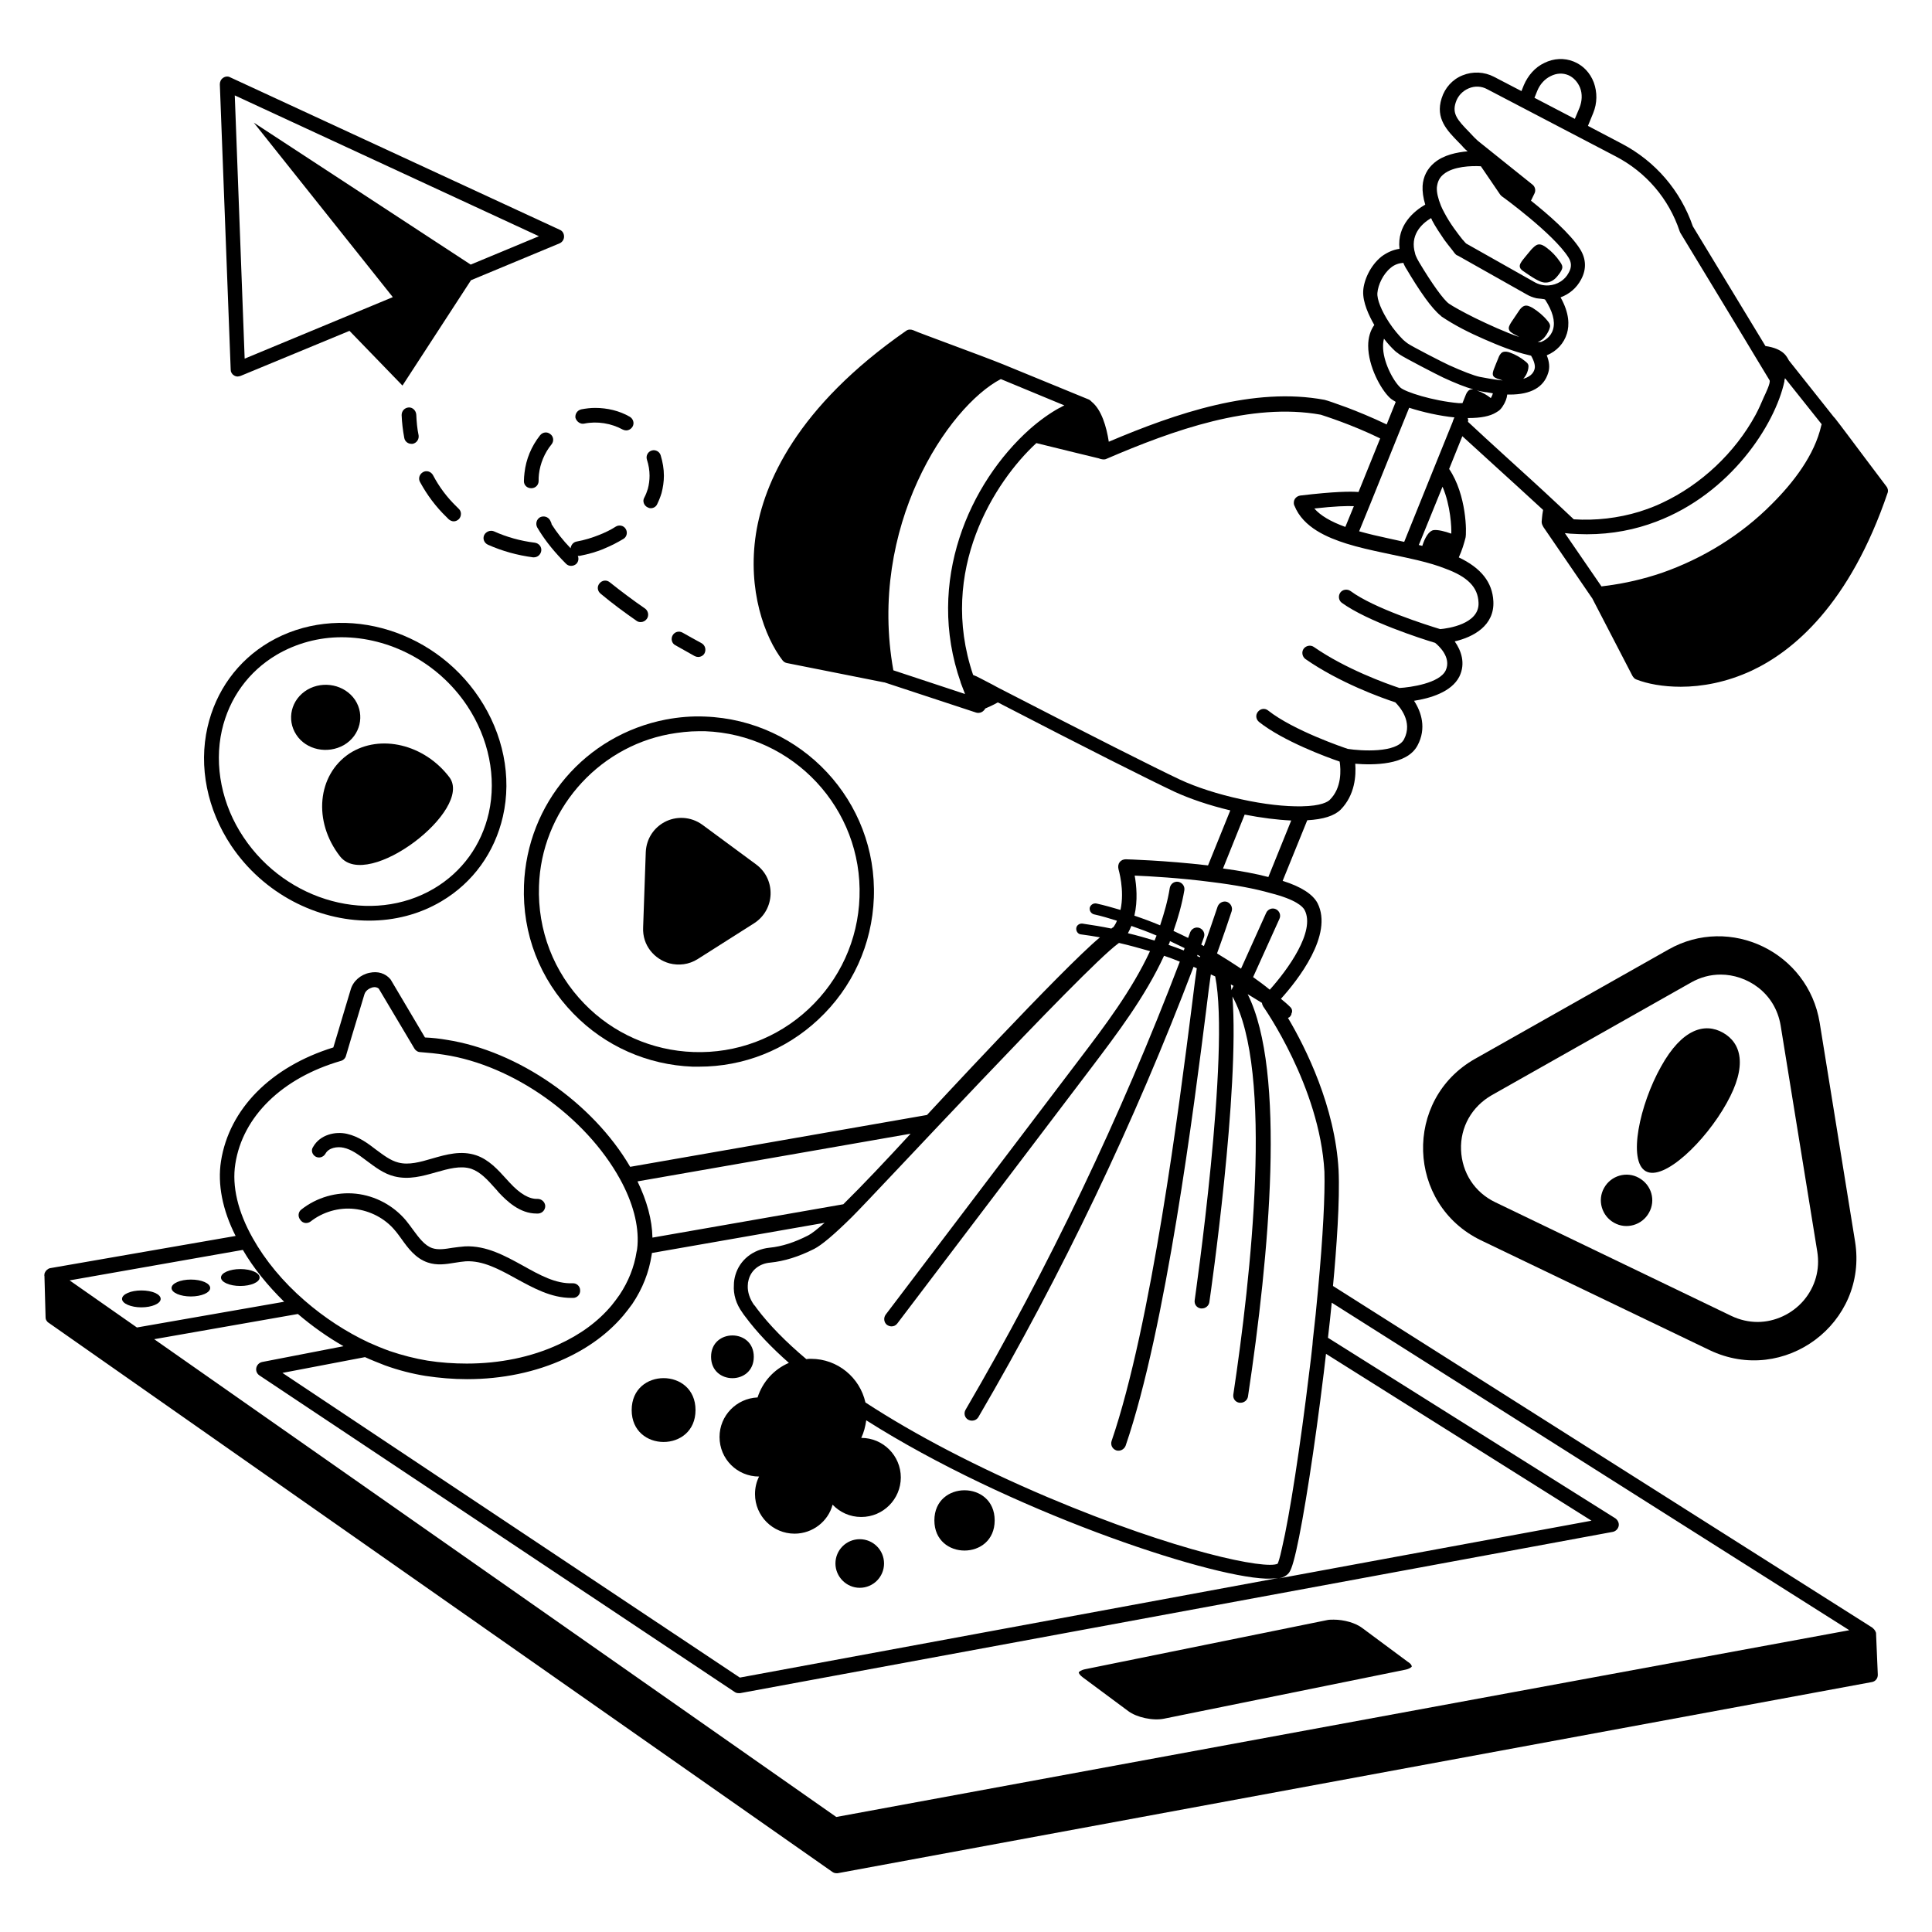 <?xml version="1.0" encoding="UTF-8"?>
<svg xmlns="http://www.w3.org/2000/svg" width="1200pt" height="1200pt" version="1.1" viewBox="0 0 1200 1200">
  <path d="m87.797 812.02c6.562 0 12-2.344 12-5.25s-5.25-5.25-12-5.25c-6.562 0-12 2.344-12 5.25 0 2.859 5.484 5.25 12 5.25z"></path>
  <path d="m118.55 805.26c6.562 0 12-2.344 12-5.25s-5.25-5.25-12-5.25c-6.562 0-12 2.344-12 5.25s5.438 5.25 12 5.25z"></path>
  <path d="m149.26 798.74c6.562 0 12-2.344 12-5.25s-5.25-5.25-12-5.25c-6.562 0-12 2.344-12 5.25 0 2.859 5.297 5.25 12 5.25z"></path>
  <path d="m876.89 1035.1c-0.188 0.375-1.266 1.453-4.172 2.016l-149.63 30.375c-6.891 1.453-17.109-0.75-22.359-4.734l-28.172-20.906c-2.016-1.453-2.531-2.719-2.531-3.094 0.188-0.375 1.266-1.453 4.172-2.016l149.63-30.375c1.453-0.375 2.906-0.375 4.547-0.375 6.375 0 13.641 2.016 17.812 5.25l28.172 20.906c2.203 1.312 2.531 2.578 2.531 2.953z"></path>
  <path d="m468.19 842.72c0 17.719-26.531 17.719-26.531 0 0-17.672 26.531-17.672 26.531 0"></path>
  <path d="m432 875.81c0 26.438-39.656 26.438-39.656 0s39.656-26.438 39.656 0"></path>
  <path d="m534 986.21c8.344 0 15.094-6.75 15.094-15.094s-6.75-15.094-15.094-15.094-15.094 6.75-15.094 15.094c0 8.156 6.75 15.094 15.094 15.094z"></path>
  <path d="m617.81 944.34c0 24.984-37.453 24.984-37.453 0 0-24.938 37.453-24.938 37.453 0"></path>
  <path d="m946.36 168.56c2.344 1.641 4.734 3.281 7.266 4.734 2.016 1.078 4.172 2.344 6.562 2.203 2.531 0 4.922-1.453 6.562-3.281 1.266-1.453 2.906-3.469 3.469-5.25 0.562-1.641-0.375-3.094-1.266-4.359-2.344-3.469-5.109-6.375-8.531-8.906-1.453-1.078-3.281-2.203-5.109-1.828-1.641 0.375-2.906 1.828-4.172 3.094-1.828 2.203-3.656 4.359-5.25 6.375-1.078 1.453-2.344 3.094-1.828 4.734 0.281 1.031 1.406 1.922 2.297 2.484z"></path>
  <path d="m695.63 286.92s0-0.188-0.188-0.562c0-0.188 0 0 0.188 0.562z"></path>
  <path d="m1171.6 302.02c-1.266-1.641-6.891-9.094-12.891-17.109-7.266-9.656-15.469-20.719-19.078-25.266l-0.562-0.562c-12.562-15.797-22.922-28.922-27.984-35.25-0.75-1.453-1.641-2.906-2.719-3.984-2.531-2.531-6.562-4.172-11.812-4.922l-45.094-74.344c-7.641-22.172-23.25-40.359-44.016-51.281l-21.141-11.109 3.281-8.016c2.531-6.188 2.531-12.891 0.375-18.891-2.344-6.188-6.75-10.734-12.562-13.078s-12.375-2.016-18.188 0.891c-5.812 2.719-10.172 7.828-12.75 13.828l-1.453 3.656-17.109-8.906c-6-3.094-13.078-3.469-19.453-0.891-6.281 2.484-11.016 7.781-13.031 14.297-3.984 12.562 3.469 20.016 10.547 27.281 1.078 1.078 2.203 2.203 3.094 3.281 0.75 0.891 1.641 1.641 2.531 2.344-6.516 0.562-14.906 2.203-20.719 7.125-4.359 3.656-6.891 8.531-7.266 14.344-0.188 3.469 0.375 7.453 1.641 11.625-6.891 3.984-17.625 12.75-15.984 27.469-3.984 0.562-7.641 2.203-11.109 4.734-7.266 5.812-11.109 15.094-11.438 21.469-0.375 7.078 3.656 15.469 6.891 21.094-2.531 3.469-3.797 8.016-3.797 12.891 0 12.75 7.828 27.094 13.453 32.344 0.891 0.891 2.203 1.641 3.656 2.531l-5.625 14.016c-9.469-4.547-18.562-8.203-24.75-10.547-8.016-2.906-11.625-4.172-13.828-4.734-43.828-8.203-92.016 8.203-134.02 26.016-1.453-9.469-4.547-19.828-10.547-24.75-0.562-0.562-1.078-1.078-1.828-1.453l-53.109-21.797c-6.188-2.531-20.344-7.828-33.094-12.562-10.547-3.984-20.719-7.641-22.922-8.719-1.453-0.562-3.094-0.562-4.359 0.375-68.203 47.438-88.359 94.734-93.281 126-5.438 35.109 5.438 64.359 16.547 78.75 0.75 0.891 1.641 1.453 2.719 1.641l60.375 12h0.188l56.906 18.75c0.562 0.188 0.891 0.188 1.453 0.188 1.266 0 2.531-0.562 3.469-1.641 0.375-0.375 0.562-0.75 0.75-1.078 2.016-0.891 4.734-2.016 7.828-3.797 56.203 29.109 93.094 47.625 109.64 55.453 9.469 4.359 21.656 8.531 34.734 11.625l-13.828 34.172c-26.203-3.094-50.719-3.797-51.094-3.797-1.453 0-2.906 0.562-3.797 1.828-0.891 1.078-1.078 2.719-0.75 4.172 0 0.188 3.984 13.078 1.266 25.453-4.922-1.453-9.984-2.906-14.906-3.984-1.828-0.375-3.656 0.75-4.172 2.531-0.375 1.828 0.75 3.656 2.531 4.172 4.922 1.078 9.656 2.531 14.344 3.984-0.562 1.453-1.266 2.719-2.203 3.984-0.375 0.188-0.891 0.562-1.266 0.891-6-1.266-12-2.203-18-3.094-1.828-0.188-3.656 1.078-3.797 2.906-0.188 1.828 1.078 3.656 2.906 3.797 3.984 0.562 7.828 1.078 11.812 1.828-23.25 19.266-107.44 110.34-107.44 110.34l-184.36 32.203c-23.25-39.797-69.656-72-114-78.891-4.359-0.75-8.906-1.266-13.453-1.453l-21.094-35.625c-0.188-0.188-0.188-0.375-0.375-0.562-3.094-3.656-7.828-5.109-12.891-3.984-5.625 1.078-10.359 5.25-11.812 10.547l-3.984 13.266c-2.344 7.828-4.734 15.984-6.75 22.547-38.719 12-64.734 38.203-69.797 70.734-2.203 14.203 0.891 30.188 9.094 46.359l-115.27 20.016c-0.375 0-0.562 0.188-0.891 0.375-0.188 0-0.188 0-0.375 0.188s-0.562 0.375-0.75 0.562l-0.188 0.188c-0.562 0.562-1.078 1.453-1.266 2.203v0.375c0 0.375-0.188 0.562 0 0.891l0.703 25.734c0 0.75 0.188 1.453 0.562 2.016s0.75 1.078 1.453 1.453l486.56 340.92c0.75 0.562 1.641 0.891 2.531 0.891h0.891l642.37-118.73c2.203-0.375 3.797-2.344 3.656-4.734l-1.078-25.266v-0.188c0-0.188 0-0.562-0.188-0.75 0-0.188 0-0.188-0.188-0.375 0-0.188-0.188-0.375-0.188-0.562s-0.188-0.188-0.188-0.188c-0.188-0.188-0.188-0.375-0.375-0.562l-0.75-0.75s-0.188 0-0.188-0.188l-0.188-0.188-335.06-212.26c2.203-23.25 4.359-53.625 3.469-72-2.203-39.469-20.344-75.797-31.453-94.547 0.75-0.188 1.266-0.562 1.641-1.266 0.375-0.375 0.562-0.891 0.562-1.453 0.75-1.266 0.375-2.906-0.75-3.984-1.828-1.828-3.797-3.469-5.812-5.109 10.359-11.438 32.719-39.797 22.734-59.438-2.906-5.438-9.984-10.172-21.656-13.828l15.281-37.641c9.984-0.562 16.734-2.719 20.719-6.562 8.906-9.094 9.656-21.094 9.094-28.547 10.922 0.891 32.203 1.078 38.719-11.438 5.625-10.547 2.344-20.719-2.203-27.656 9.469-1.453 23.25-5.25 28.172-15.094 3.984-8.203 1.078-16.172-2.906-21.797 11.625-2.719 24.75-9.797 24-24.891-0.562-11.812-7.641-20.719-21.469-27.281 2.016-4.359 3.281-8.719 4.172-12.188 0.75-3.094 0.75-26.531-10.172-42.75l8.203-20.344c6.188 5.625 12.891 11.812 20.719 18.891 8.906 8.016 18.891 17.25 29.438 26.906-0.75 3.984-0.75 6.562-0.891 7.266 0 0.891 0.188 1.641 0.562 2.344 0.188 0.375 0.375 0.75 0.562 1.078l30 43.828 0.188 0.188 25.078 48.375c0.562 0.891 1.266 1.828 2.344 2.203 6.891 2.719 16.547 4.547 27.656 4.547 13.078 0 28.359-2.719 44.016-9.984 25.641-12 60.891-40.922 84.562-110.72 0.328-0.938 0.141-2.578-0.938-3.844zm-216.74-245.68c1.641-3.984 4.547-7.266 8.344-9.094 3.656-1.828 7.453-2.016 10.922-0.562 3.094 1.312 5.859 4.219 7.312 7.875 1.453 3.797 1.266 8.203-0.375 12.375l-2.906 6.891-25.078-13.078zm-58.172 51.844c6-4.922 17.25-5.25 23.109-4.922l12 17.625c0.375 0.375 0.75 0.891 1.078 1.078 0.375 0.188 32.016 23.25 41.25 37.828 2.016 3.094 2.203 6.188 0.188 9.656-2.344 4.547-7.078 7.453-12.375 7.828-3.094 0.188-6.375-0.562-9.094-2.203l-42.188-23.812-0.562-0.562c-0.375-0.375-0.75-0.891-1.266-1.453l-0.375-0.375c-2.906-3.656-7.828-9.984-11.438-16.922-0.75-1.453-1.453-2.719-2.016-4.172-1.828-4.547-2.719-8.344-2.531-11.438 0.422-3.609 1.688-6.141 4.219-8.156zm-7.828 27.281c0 0.188 0.188 0.188 0.188 0.375 0.188 0.375 0.375 0.562 0.375 0.891 2.203 4.172 4.922 8.203 7.641 12.188 1.453 2.016 2.906 3.797 4.359 5.625 0.75 0.75 2.719 4.172 3.984 4.172l42.891 24.188c1.828 1.078 3.797 1.828 6 2.344 0.75 0.188 5.109 0.375 5.438 0.891 4.547 7.078 6.375 13.266 4.922 18.375s-5.625 7.078-7.266 7.828c0 0-0.75 0.188-2.344 0 2.016-0.562 3.656-1.828 4.922-3.656 1.078-1.453 2.344-3.656 2.719-5.438 0.375-1.641-0.562-2.906-1.641-4.172-2.531-3.094-5.625-5.625-9.094-7.828-1.641-0.891-3.469-1.828-5.109-1.266s-2.719 2.016-3.656 3.469c-1.453 2.203-3.094 4.547-4.547 6.75-0.891 1.453-2.016 3.281-1.266 4.734 0.375 1.078 1.453 1.641 2.531 2.344 1.266 0.75 2.531 1.266 3.656 2.016-8.531-2.906-18.891-7.641-27.469-11.812-7.641-3.797-13.828-7.266-16.172-8.906-3.281-2.344-10.547-12.375-18.562-25.828-0.891-1.453-1.453-2.719-2.016-3.984-0.188-0.375-0.188-0.75-0.375-1.078v-0.188c-3.375-11.156 3.562-18.234 9.891-22.031zm-25.078 30.891c2.344-2.016 5.109-2.906 7.828-3.094 0.188 0.375 0.375 0.562 0.375 0.891 0.188 0.188 0.188 0.562 0.375 0.75 0.375 0.891 0.891 1.641 1.453 2.531 2.906 4.922 7.266 12 11.625 18 3.281 4.547 6.75 8.531 9.281 10.547l0.188 0.188c0.188 0 0.188 0.188 0.375 0.375 8.344 5.625 17.438 10.172 26.719 14.203 8.719 3.797 18 7.641 27.469 9.797 0.188 0 0.562 0.188 0.75 0.188s0.375 0.188 0.75 0.188c2.016 3.469 2.719 6.375 2.203 8.203-0.375 1.453-1.453 4.547-7.078 6.188 0.75-0.75 1.266-1.641 1.828-2.531 0.75-1.453 1.453-3.469 1.453-5.25 0-1.641-1.078-2.344-2.203-3.281-2.719-2.203-5.812-3.984-9.281-5.25-1.453-0.562-3.281-0.891-4.734-0.188-1.266 0.75-2.016 2.203-2.531 3.656-0.891 2.203-1.828 4.359-2.719 6.75-0.562 1.453-1.078 3.094-0.375 4.359 0.562 0.891 1.641 1.266 2.531 1.641 1.078 0.375 2.203 0.75 3.281 1.078-0.75 0-1.266-0.188-2.016-0.188-4.547-0.562-9.094-1.453-12.188-2.016-3.656-0.75-11.109-3.656-19.078-7.266-3.281-1.453-22.734-11.438-25.641-13.453-0.891-0.562-1.828-1.453-2.906-2.344-2.719-2.719-6-6.562-8.719-10.734-4.734-7.266-7.641-14.344-7.266-18.375 0.422-5.016 3.516-11.719 8.25-15.562zm63.469 78c-0.188 0.75-0.562 1.641-1.266 2.906-2.531-2.016-5.438-3.656-8.719-4.734 1.641 0.375 3.469 0.75 5.625 1.078h0.375c1.078 0.188 2.203 0.375 3.281 0.562 0.516 0 0.703 0.188 0.703 0.188zm-68.203-29.438c0-1.641 0.188-3.094 0.562-4.547 2.344 3.094 4.734 5.625 6.891 7.641 0.375 0.188 0.562 0.562 0.891 0.75 0.188 0.188 0.375 0.188 0.562 0.375 0.562 0.375 0.891 0.75 1.453 1.078 2.906 2.016 22.922 12.375 27.094 14.344 7.078 3.281 13.828 6 18.562 7.266-0.75 0-1.641 0-2.344 0.375-1.266 0.75-2.016 2.203-2.531 3.656-0.562 1.453-1.266 3.094-1.828 4.547h-2.344c-16.172-1.453-33.094-6.891-36.188-9.656-4.594-4.219-10.969-16.406-10.781-25.828zm44.391 44.344s0 0.188-0.188 0.188l-0.891 2.203v0.188l-11.625 28.734-18.562 45.984-9.984-2.203c-6-1.266-12.188-2.719-18-4.359l7.266-17.812 16.359-40.547 7.453-18.375c8.344 2.719 19.078 5.109 28.172 6zm-67.828 68.016c-9.094-3.281-15.469-7.078-19.266-11.438 12.891-1.453 20.344-1.641 24.562-1.453zm-238.92 96.516c0.188 0.188 0.188 0.188 0 0v0.188c0.891 2.344 1.828 4.734 2.719 7.078l-44.531-14.719c-15.984-88.922 33.797-163.64 66.75-180.89l39.469 16.359c-0.891 0.375-1.828 0.891-2.719 1.453h-0.188c-6 3.281-12.375 7.828-18.562 13.266-37.312 33.281-64.922 94.547-42.938 157.26zm162.94 115.64 13.453-33.469c10.359 2.016 20.344 3.281 28.922 3.656l-14.203 35.109c-7.641-2.016-17.297-3.844-28.172-5.297zm-56.906 35.672c5.25 1.828 10.547 3.797 15.656 6-0.375 1.078-0.891 2.016-1.266 3.094-5.438-1.641-11.109-3.281-16.547-4.547 0.844-1.641 1.594-3.094 2.156-4.547zm62.156 39.984c-0.188-1.266-0.188-2.531-0.375-3.656 0.562 0.375 1.078 0.562 1.641 0.891l-1.078 2.203s-0.188 0.375-0.188 0.562zm-19.641-20.531c-0.562-0.188-1.078-0.562-1.641-0.75 0-0.188 0.188-0.375 0.188-0.75 0.562 0.375 1.078 0.562 1.641 0.891 0 0.234 0 0.422-0.188 0.609zm-9.984-4.219c-3.094-1.266-6.375-2.344-9.469-3.469 0.375-0.75 0.75-1.453 0.891-2.344 3.094 1.453 6 2.906 9.094 4.359-0.141 0.562-0.328 1.125-0.516 1.453zm-274.18 224.9c0.562 0.891 1.266 1.828 1.828 2.531 7.266 9.797 16.359 19.266 27.094 28.734-9.281 3.984-16.359 11.812-19.453 21.469-13.078 0.562-23.625 11.25-23.625 24.562 0 13.641 10.922 24.562 24.562 24.562-1.641 3.281-2.531 6.891-2.531 10.922 0 13.641 11.109 24.562 24.562 24.562 11.25 0 20.906-7.641 23.625-18 4.547 4.734 10.734 7.641 17.812 7.641 13.641 0 24.562-11.109 24.562-24.562 0-13.453-10.922-24.562-24.562-24.562 1.641-3.469 2.531-7.078 3.094-10.922 87.656 55.641 210.56 96.891 248.21 98.344h2.203c2.203 0 3.797-0.188 5.438-0.375l-334.36 61.828-284.11-189.24 51.281-9.797c3.984 1.828 8.203 3.469 12.375 5.109 8.531 3.094 17.109 5.25 25.266 6.562 8.344 1.266 17.109 2.016 25.641 2.016h0.188c21.656 0 42.75-4.359 60.75-12.75 14.719-6.75 26.906-15.797 36.188-26.719 1.828-2.203 3.656-4.547 5.625-7.266 6.375-9.469 10.359-19.641 12-30.375 0-0.375 0.188-0.75 0.188-1.266l107.25-18.75c-4.547 3.984-8.016 6.75-10.172 7.828-8.531 4.359-16.359 6.891-24 7.641-10.359 1.078-18.562 7.641-21.281 17.109-0.562 2.016-0.891 3.984-0.891 6-0.422 5.906 1.406 11.906 5.25 17.156zm-284.58-6.703-91.453 15.984-41.812-29.25 107.62-18.938c6.562 11.297 15.469 22.219 25.641 32.203zm342.94 320.02-423.66-296.76 89.25-15.656c8.719 7.453 18.375 14.344 28.359 20.016l-50.531 9.797c-1.828 0.375-3.281 1.828-3.656 3.656s0.375 3.656 2.016 4.734l295.08 196.55c0.75 0.562 1.641 0.75 2.531 0.75h0.891l542.02-100.17c1.828-0.375 3.281-1.828 3.656-3.656s-0.562-3.656-2.016-4.734l-178.55-112.17c0.891-7.453 1.641-14.719 2.344-21.797l321.47 203.44zm302.72-275.29c0.562-4.172 0.891-8.344 1.453-12.375l164.9 103.64-194.02 35.812c2.719-0.562 4.547-1.641 5.812-3.094 1.078-1.266 2.344-3.469 4.734-13.828 4.734-20.672 11.484-63.984 17.109-110.16zm-298.36-105.28-118.55 20.719c-0.188-11.109-3.469-22.922-9.281-34.922l169.64-29.625c-14.906 16.219-29.812 32.016-41.812 43.828zm-377.63-25.078c4.547-29.438 29.109-53.438 65.625-63.984 1.453-0.375 2.719-1.641 3.094-3.094 2.016-6.891 4.734-15.984 7.453-24.891l3.984-13.266c0.75-2.531 3.094-3.797 4.922-4.359 0.375 0 0.75-0.188 1.266-0.188 0.891 0 1.828 0.188 2.719 0.891l22.172 37.266c0.75 1.266 2.203 2.203 3.656 2.203 5.109 0.375 10.172 0.891 14.906 1.641 42.891 6.562 87.656 38.344 109.08 77.109 8.016 14.531 11.812 28.734 10.922 41.25-0.188 1.453-0.188 2.719-0.562 3.984-1.453 9.469-5.109 18.562-10.547 26.719-1.641 2.344-3.281 4.547-4.922 6.562-8.344 9.984-19.453 18.188-33.094 24.375-16.922 7.828-36.562 11.812-56.906 11.812-8.016 0-16.359-0.562-24.375-1.828-7.641-1.266-15.656-3.281-23.625-6-4.547-1.641-8.906-3.469-12.891-5.25-14.016-6.562-27.656-15.469-39.797-26.016-13.453-11.625-24.562-25.078-32.203-38.719-9.281-16.406-13.078-32.391-10.875-46.219zm672.52 77.812c-0.891 10.172-2.016 20.906-3.281 31.828l-0.188 2.531c-0.562 5.625-1.266 11.25-2.016 17.109-5.438 45.281-12.188 89.25-16.922 109.27-1.453 6.75-2.344 9.094-2.719 9.797-7.266 3.656-61.828-7.078-143.11-41.438-43.641-18.562-81.984-38.531-112.92-58.734-3.469-15.469-17.25-27.094-33.797-27.094-0.891 0-1.828 0-2.906 0.188-12.75-10.734-23.109-21.281-30.75-31.453-0.562-0.75-1.078-1.641-1.828-2.344-2.531-3.656-3.984-7.828-3.797-11.812 0-1.266 0.188-2.531 0.562-3.797 1.641-6 6.75-9.984 13.453-10.547 8.719-0.891 17.625-3.656 27.281-8.531 4.547-2.344 12-8.531 23.25-19.641 14.719-14.531 143.44-153.66 165.28-169.82 0.188-0.188 0.562-0.375 0.75-0.562 6.375 1.453 12.891 3.281 19.266 5.109-11.438 24.562-28.172 46.547-43.641 66.891l-120.56 158.9c-1.453 2.016-1.078 4.922 0.891 6.375 0.891 0.562 1.828 0.891 2.719 0.891 1.453 0 2.719-0.562 3.656-1.828l120.56-158.9c15.797-20.906 33.281-43.828 45.094-69.469 3.281 1.078 6.562 2.344 9.797 3.656-36.75 96.375-81.469 189.98-133.08 278.34-1.266 2.203-0.562 4.922 1.641 6.188 0.75 0.375 1.453 0.562 2.344 0.562 1.641 0 3.094-0.75 3.984-2.203 51.984-88.922 96.891-182.9 133.64-279.66 0.75 0.375 1.266 0.562 2.016 0.891-0.562 3.469-1.453 10.172-3.281 25.078-7.453 58.734-24.891 196.18-49.641 268.55-0.75 2.344 0.375 4.922 2.906 5.812 0.562 0.188 0.891 0.188 1.453 0.188 1.828 0 3.656-1.266 4.359-3.094 25.078-73.078 42.562-211.26 50.016-270.37 1.078-9.281 2.203-17.438 2.906-22.359 0.891 0.375 1.828 0.891 2.719 1.266 9.469 47.109-12.562 199.45-12.75 201.1-0.375 2.531 1.266 4.734 3.797 5.109h0.75c2.203 0 4.172-1.641 4.547-3.797 0.891-6 18.891-131.63 14.344-190.18v0.188c25.828 46.359 11.438 174.74 0.562 247.26-0.375 2.531 1.266 4.734 3.797 5.109h0.75c2.203 0 4.172-1.641 4.547-3.797 13.266-87.984 23.812-201.98-0.188-249.98 2.906 1.828 6 3.656 8.906 5.438 0 0.75 0.375 1.453 0.75 2.203 0.375 0.562 35.109 49.828 38.016 102.56 0.422 14.297-0.844 39.562-3.938 73.031zm-8.344-235.45c6.891 13.266-10.734 37.266-21.656 49.453-3.281-2.719-6.75-5.25-10.359-7.828l16.359-36.188c1.078-2.344 0-4.922-2.203-6-2.344-1.078-4.922 0-6 2.203l-15.656 34.734c-4.922-3.281-9.797-6.375-14.906-9.469 3.469-9.469 8.016-22.734 9.094-26.203 0.75-2.344-0.562-4.922-2.906-5.812-2.344-0.75-4.922 0.562-5.812 2.906-2.906 8.531-6 17.812-8.531 24.562-0.562-0.375-1.078-0.562-1.641-0.891 0.562-1.453 1.078-3.094 1.641-4.547 0.891-2.344-0.375-4.922-2.719-5.812s-4.922 0.375-5.812 2.719c-0.375 1.078-0.891 2.344-1.266 3.469-2.906-1.453-6-2.906-9.094-4.359 2.906-8.203 5.25-16.547 6.75-25.266 0.375-2.531-1.266-4.734-3.797-5.25-2.531-0.375-4.734 1.266-5.25 3.797-1.266 8.016-3.469 15.656-6 23.25-5.25-2.203-10.547-4.172-15.984-6 2.203-9.469 1.266-18.891 0.188-24.891 9.281 0.375 28.359 1.453 47.625 3.984 14.906 1.828 27.281 4.172 36.75 6.891 15.891 4.031 20.062 8.391 21.188 10.547zm108-191.06c0.75 13.453-19.266 16.172-23.812 16.547-8.344-2.531-41.109-12.891-55.641-23.625-2.016-1.453-4.922-1.078-6.375 0.891-1.453 2.016-1.078 4.922 0.891 6.375 15.797 11.438 48.891 22.172 57.984 24.891 1.828 1.453 10.359 8.906 6.562 17.109-3.797 8.016-21.984 10.547-28.734 10.922-8.203-2.719-33.469-11.812-53.109-25.453-2.016-1.453-4.922-0.891-6.375 1.078-1.453 2.016-0.891 4.922 1.078 6.375 21.094 14.719 47.438 24.188 55.828 26.906 2.531 2.531 11.109 12 5.438 22.922-4.547 8.719-26.906 7.266-34.922 6-2.344-0.75-33.797-11.438-49.453-23.812-2.016-1.641-4.734-1.266-6.375 0.75s-1.266 4.734 0.75 6.375c14.906 11.812 41.812 21.797 50.016 24.562 0.75 4.922 1.453 16.359-6.188 23.812-1.078 1.078-5.109 3.797-17.438 3.984-10.359 0.188-23.438-1.266-37.453-4.359-14.344-3.094-27.797-7.453-38.016-12.188-16.547-7.828-54-26.719-111.47-56.344-1.641-0.891-3.281-1.641-4.734-2.531-6.562-3.469-10.547-5.438-10.547-5.438-0.188 0-0.375-0.188-0.562-0.188l-1.266-0.562c-21.984-64.922 13.453-120.19 39.281-144 15.656 3.797 32.344 8.016 38.719 9.469 0.375 0.188 0.75 0.188 1.078 0.375l0.891 0.188c0.891 0.188 2.016 0.188 2.719-0.188 41.812-18 90.188-35.25 133.26-27.469 2.203 0.75 19.078 6 36.891 14.719l-13.453 33.281c-4.734-0.375-14.531-0.375-36.188 2.203-1.266 0.188-2.531 0.891-3.281 2.016-0.75 1.078-0.891 2.531-0.562 3.797 0 0.188 0 0.188 0.188 0.375 5.438 13.828 20.906 20.016 32.203 23.625 7.453 2.344 15.656 4.172 23.438 5.812l13.641 2.906c2.344 0.562 4.922 1.078 7.266 1.641 6.75 1.641 12.375 3.281 16.922 5.109 14.156 5.109 20.531 11.672 20.906 21.141zm-16.922-42.75c-3.984-1.453-8.344-2.531-10.922-2.203-2.906 0.375-5.438 4.547-7.078 9.797-0.75-0.188-1.453-0.375-2.203-0.562l0.562-1.266 14.203-34.922c5.062 11.719 5.625 25.688 5.438 29.156zm10.359-69.469c0.188-0.75 0.188-1.641-0.188-2.344h0.562c7.453 0 13.266-1.078 17.109-3.469 0.891-0.562 1.828-1.078 2.531-1.828 0.562-0.562 1.078-1.266 1.453-1.828 1.828-2.719 2.719-5.25 2.906-7.453h1.641c13.078 0 21.094-4.547 23.812-13.453 1.078-3.281 0.75-6.891-0.891-10.922 6.188-2.531 10.734-7.453 12.562-13.641 1.453-4.922 1.641-12.375-3.984-22.359 5.438-2.016 9.984-5.812 12.75-11.109 3.469-6.375 3.094-12.891-0.562-18.75-6-9.656-20.016-21.797-30.562-30.188l2.203-4.547c0.891-1.828 0.375-4.172-1.266-5.438l-31.875-25.547c-1.453-1.078-2.906-2.344-4.172-3.656-1.078-1.078-2.203-2.344-3.281-3.469-7.078-7.266-10.734-11.25-8.344-18.375 1.266-3.984 4.172-7.078 8.016-8.719 3.797-1.641 8.016-1.453 11.625 0.562l79.641 41.625c18.891 9.797 33.094 26.344 39.797 46.547 0.188 0.375 0.188 0.562 0.375 0.891 0 0 46.547 76.734 46.547 76.922l8.906 14.719c0.891 1.453-2.719 8.719-3.469 10.359-1.641 3.797-3.281 7.641-5.25 11.25-12.75 23.438-33.797 43.266-57.984 54.562-4.172 2.016-8.531 3.656-13.078 5.109-0.375 0.188-0.75 0.188-1.078 0.375-13.078 3.984-27.094 5.625-40.734 4.734l-9.281-8.719c-11.812-11.109-23.109-21.281-33.094-30.375-8.953-8.203-16.594-15.094-23.344-21.469zm63.469 69.469c3.469 0.188 6.891 0.375 10.359 0.375 15.797 0 30.188-2.906 43.078-7.828 46.172-17.438 73.828-60.188 79.641-87.094v-0.562c0.188-0.562 0.188-0.891 0.375-1.453 5.438 6.891 13.453 16.922 22.734 28.547 0 0.188 0 0.375-0.188 0.75-4.172 18.562-17.438 35.625-30.75 48.891-19.078 19.266-42.75 33.797-68.344 42.75-11.25 3.797-22.922 6.562-34.734 8.016-0.891 0.188-1.828 0.188-2.719 0.375l-22.734-33.094c1.078 0.141 2.203 0.141 3.281 0.328z"></path>
  <path d="m325.45 549.98c-1.078 30 9.797 58.172 30.75 79.641 19.641 20.203 45.984 31.828 74.016 32.906h3.984c27.656 0 53.812-10.359 74.016-29.25 21.281-19.828 33.469-46.734 34.547-75.656 2.203-60-44.906-110.34-104.91-112.55-8.203-0.375-16.359 0.375-24.188 1.828-50.016 9.656-86.391 51.984-88.219 103.08zm90.188-93.984c6-1.078 12.375-1.828 18.562-1.828h3.656c54.891 2.016 98.016 48.188 96 103.08-0.891 26.531-12.188 51.281-31.641 69.469s-44.906 27.656-71.438 26.719c-25.828-0.891-50.016-11.625-67.828-30-19.078-19.641-29.109-45.656-28.172-73.078 1.406-45.984 35.391-85.828 80.859-94.359z"></path>
  <path d="m415.82 598.36c5.625 1.453 12 0.891 17.625-2.719l34.922-22.172c13.078-8.344 13.828-27.281 1.266-36.562l-33.281-24.562c-7.453-5.438-16.547-5.438-23.438-1.828-6.562 3.469-11.438 10.172-11.812 18.75l-1.641 46.734c-0.562 11.25 7.078 19.828 16.359 22.359z"></path>
  <path d="m192.89 758.72c7.641-6 17.625-8.906 27.281-7.828s18.891 5.812 25.078 13.266c1.453 1.641 2.719 3.469 4.172 5.438 3.984 5.625 8.719 12 16.172 14.531 5.812 2.016 11.438 1.078 16.922 0.188 2.344-0.375 4.734-0.75 6.75-0.891 10.734-0.562 20.719 4.922 31.266 10.734 10.734 5.812 21.656 12 34.359 12h1.078c2.531 0 4.547-2.203 4.359-4.734 0-2.531-2.203-4.547-4.734-4.359-10.547 0.375-20.344-5.109-30.75-10.922-11.25-6.188-22.734-12.562-36-12-2.719 0.188-5.25 0.562-7.828 0.891-4.547 0.75-8.906 1.453-12.562 0.188-4.734-1.641-8.203-6.375-11.812-11.25-1.453-2.016-2.906-3.984-4.547-6-7.828-9.281-19.078-15.281-31.078-16.547s-24.375 2.344-33.797 9.797c-2.016 1.453-2.344 4.359-0.75 6.375 1.547 2.391 4.453 2.578 6.422 1.125z"></path>
  <path d="m195.98 718.36c2.203 1.266 4.922 0.375 6.188-1.828 2.016-3.656 7.266-4.547 11.25-3.656 4.922 1.078 9.094 4.172 14.203 8.016 5.109 3.797 10.734 8.203 17.438 9.797 8.906 2.203 17.438-0.188 25.641-2.531 7.828-2.203 15.281-4.359 21.984-2.203 5.812 2.016 10.172 6.891 14.906 12.188 0.75 0.75 1.453 1.641 2.016 2.344 5.25 5.625 13.266 13.266 23.625 13.266h1.078c2.531-0.188 4.359-2.203 4.359-4.734-0.188-2.531-2.344-4.359-4.734-4.359-5.25 0.188-10.922-3.094-17.438-10.172-0.75-0.75-1.266-1.453-2.016-2.203-5.109-5.625-10.734-12-18.75-14.719-9.281-3.094-18.375-0.562-27.281 2.016-7.453 2.203-14.531 4.172-20.906 2.531-5.109-1.266-9.469-4.734-14.203-8.203-4.734-3.656-10.547-8.016-17.812-9.656-7.078-1.641-16.734 0.375-21.094 8.203-1.359 1.922-0.609 4.641 1.547 5.906z"></path>
  <path d="m229.26 571.82c15.656 0 31.078-3.797 44.906-12 19.641-11.625 33.094-30.375 38.203-52.734 5.625-24.562 0.188-51.281-14.719-73.641-29.438-44.203-87.984-59.625-130.55-34.547-19.641 11.625-33.094 30.375-38.203 52.734-5.625 24.562-0.188 51.281 14.719 73.641 20.016 29.812 53.297 46.547 85.641 46.547zm-91.453-118.17c4.547-20.016 16.547-36.562 33.984-46.922 12.375-7.266 26.344-10.922 40.359-10.922 29.438 0 59.812 15.281 78 42.562 13.453 20.203 18.375 44.531 13.453 66.562-4.547 20.016-16.547 36.562-33.984 46.922-38.344 22.734-91.453 8.531-118.36-31.828-13.453-20.016-18.375-44.391-13.453-66.375z"></path>
  <path d="m211.26 531.98c17.109 21.656 83.109-29.109 67.828-49.266-15.469-20.344-42.891-27.094-62.016-14.719-19.969 13.266-22.875 42.188-5.812 63.984z"></path>
  <path d="m213.66 462.74c10.172-6 13.078-18.562 6.891-27.984-6.375-9.469-19.641-12.188-29.625-6.375-10.172 6-13.078 18.562-6.891 27.984 6.141 9.422 19.406 12.188 29.625 6.375z"></path>
  <path d="m1036.2 589.82-120 67.828c-44.719 25.266-42.562 90.375 3.656 112.73l141.98 68.203c46.359 22.172 98.531-16.734 90.375-67.453l-21.984-135.98c-7.125-43.688-55.641-67.172-94.031-45.328zm84.188 217.82c-7.266 8.531-18 13.453-28.734 13.453-5.438 0-11.109-1.266-16.359-3.797l-146.53-70.547c-12.891-6.188-20.719-18.375-21.281-32.531-0.562-14.203 6.75-26.906 19.078-33.984l123.79-69.984c5.812-3.281 12-4.922 18.375-4.922 15.984 0 33.797 10.922 37.266 31.641l22.734 140.34c1.828 11.203-1.266 21.938-8.344 30.328z"></path>
  <path d="m1070.2 641.44c-11.25-6.375-25.453-2.531-38.531 21.094-13.266 23.625-20.719 58.547-9.469 64.922s37.078-18.562 50.203-42.188c13.219-23.438 9.047-37.453-2.203-43.828z"></path>
  <path d="m1018 731.63c-7.641-4.359-17.438-1.453-21.656 6.188-4.359 7.641-1.453 17.438 6.188 21.656 7.641 4.359 17.438 1.453 21.656-6.188 4.359-7.641 1.641-17.297-6.188-21.656z"></path>
  <path d="m253.82 253.08c-2.531 0.188-4.359 2.203-4.359 4.734 0.188 4.734 0.75 9.469 1.641 14.203 0.375 2.203 2.344 3.656 4.359 3.656h0.891c2.531-0.562 3.984-2.906 3.656-5.25-0.891-4.172-1.266-8.531-1.453-12.891-0.188-2.625-2.391-4.641-4.734-4.453z"></path>
  <path d="m300.74 332.34c-1.078 2.344 0 4.922 2.344 6 8.906 3.984 18.375 6.562 27.984 7.828h0.562c2.203 0 4.172-1.641 4.547-3.984 0.375-2.531-1.453-4.734-3.984-5.109-8.906-1.078-17.438-3.469-25.453-7.078-2.203-0.891-4.922 0.188-6 2.344z"></path>
  <path d="m334.55 298.74c0-1.453 0-2.719 0.188-4.172 0.75-6.562 3.469-13.266 7.828-18.562 1.641-2.016 1.266-4.922-0.75-6.375-2.016-1.641-4.734-1.266-6.375 0.75-5.438 6.891-8.719 14.906-9.656 23.25-0.188 1.641-0.375 3.469-0.375 5.25 0 2.531 2.016 4.359 4.547 4.359 2.578 0.047 4.594-1.969 4.594-4.5z"></path>
  <path d="m268.92 295.08c-1.266-2.203-3.984-3.094-6.188-1.828s-3.094 3.984-1.828 6.188c4.359 8.016 9.797 15.281 16.172 21.469l1.641 1.641c0.891 0.75 2.016 1.266 3.094 1.266 1.266 0 2.344-0.562 3.281-1.453 1.641-1.828 1.641-4.734-0.188-6.375l-1.453-1.453c-5.812-5.625-10.734-12.188-14.531-19.453z"></path>
  <path d="m402.19 315.1c0.75 0.375 1.266 0.562 2.016 0.562 1.641 0 3.281-0.891 3.984-2.531 1.078-2.203 2.016-4.547 2.719-6.891 0.891-3.469 1.453-7.078 1.453-10.734 0-4.359-0.75-8.531-2.016-12.75-0.75-2.344-3.281-3.656-5.625-2.906s-3.656 3.281-2.906 5.625c1.078 3.281 1.641 6.75 1.641 9.984 0 2.719-0.375 5.625-1.078 8.203-0.562 1.828-1.266 3.656-2.203 5.438-1.266 2.156-0.188 4.922 2.016 6z"></path>
  <path d="m341.63 323.11c-1.266-2.203-3.984-2.906-6.188-1.828-2.203 1.266-2.906 3.984-1.828 6.188 0.562 0.891 1.078 1.828 1.641 2.719 4.172 6.562 9.281 12.891 16.359 20.016 0.891 0.891 2.016 1.266 3.094 1.266s2.344-0.375 3.281-1.266c1.266-1.266 1.641-3.281 0.891-4.922h1.078c5.438-1.078 10.922-2.531 15.797-4.734 3.984-1.641 7.828-3.656 11.438-5.812 2.203-1.266 2.719-4.172 1.453-6.188-1.266-2.203-4.172-2.719-6.188-1.453-3.094 2.016-6.562 3.656-10.172 5.109-4.547 1.828-9.281 3.281-14.203 4.172-2.016 0.375-3.469 2.203-3.656 4.172-4.922-5.109-8.719-9.984-11.812-14.906-0.047-0.891-0.609-1.641-0.984-2.531z"></path>
  <path d="m395.44 385.64c0.75 0.562 1.641 0.75 2.531 0.75 1.453 0 2.906-0.75 3.797-2.016 1.453-2.016 0.891-4.922-1.078-6.375-7.453-5.109-14.906-10.734-21.984-16.359-2.016-1.641-4.734-1.266-6.375 0.75s-1.266 4.734 0.75 6.375c7.125 5.953 14.719 11.578 22.359 16.875z"></path>
  <path d="m362.9 263.11c8.016-1.641 16.734-0.188 23.812 3.656 0.75 0.375 1.453 0.562 2.203 0.562 1.641 0 3.094-0.891 3.984-2.344 1.266-2.203 0.375-4.922-1.828-6.188-6.375-3.656-13.828-5.438-21.469-5.438-2.906 0-5.812 0.375-8.531 0.891-2.531 0.562-3.984 2.906-3.656 5.25 0.75 2.484 3.141 4.125 5.484 3.609z"></path>
  <path d="m419.44 400.74c3.984 2.203 8.016 4.547 12 6.75 0.75 0.375 1.453 0.562 2.203 0.562 1.641 0 3.281-0.891 3.984-2.344 1.078-2.203 0.375-4.922-1.828-6.188-3.984-2.203-8.016-4.359-11.812-6.562-2.203-1.266-4.922-0.562-6.188 1.641-1.266 2.156-0.516 5.062 1.641 6.141z"></path>
  <path d="m145.26 233.11c0.75 0.562 1.641 0.75 2.344 0.75 0.562 0 1.078-0.188 1.828-0.375l67.641-27.984 32.906 33.984 42.562-65.438 55.078-22.922c1.641-0.75 2.719-2.344 2.719-4.172s-0.891-3.469-2.531-4.172l-204.89-94.781c-1.266-0.75-3.094-0.562-4.359 0.375-1.312 0.891-2.016 2.344-2.016 3.984l6.75 177.28c-0.047 1.266 0.703 2.719 1.969 3.469zm189.47-86.391-42.375 17.625-134.72-88.172 86.344 108.38-92.016 38.203-6.141-163.5z"></path>
</svg>
